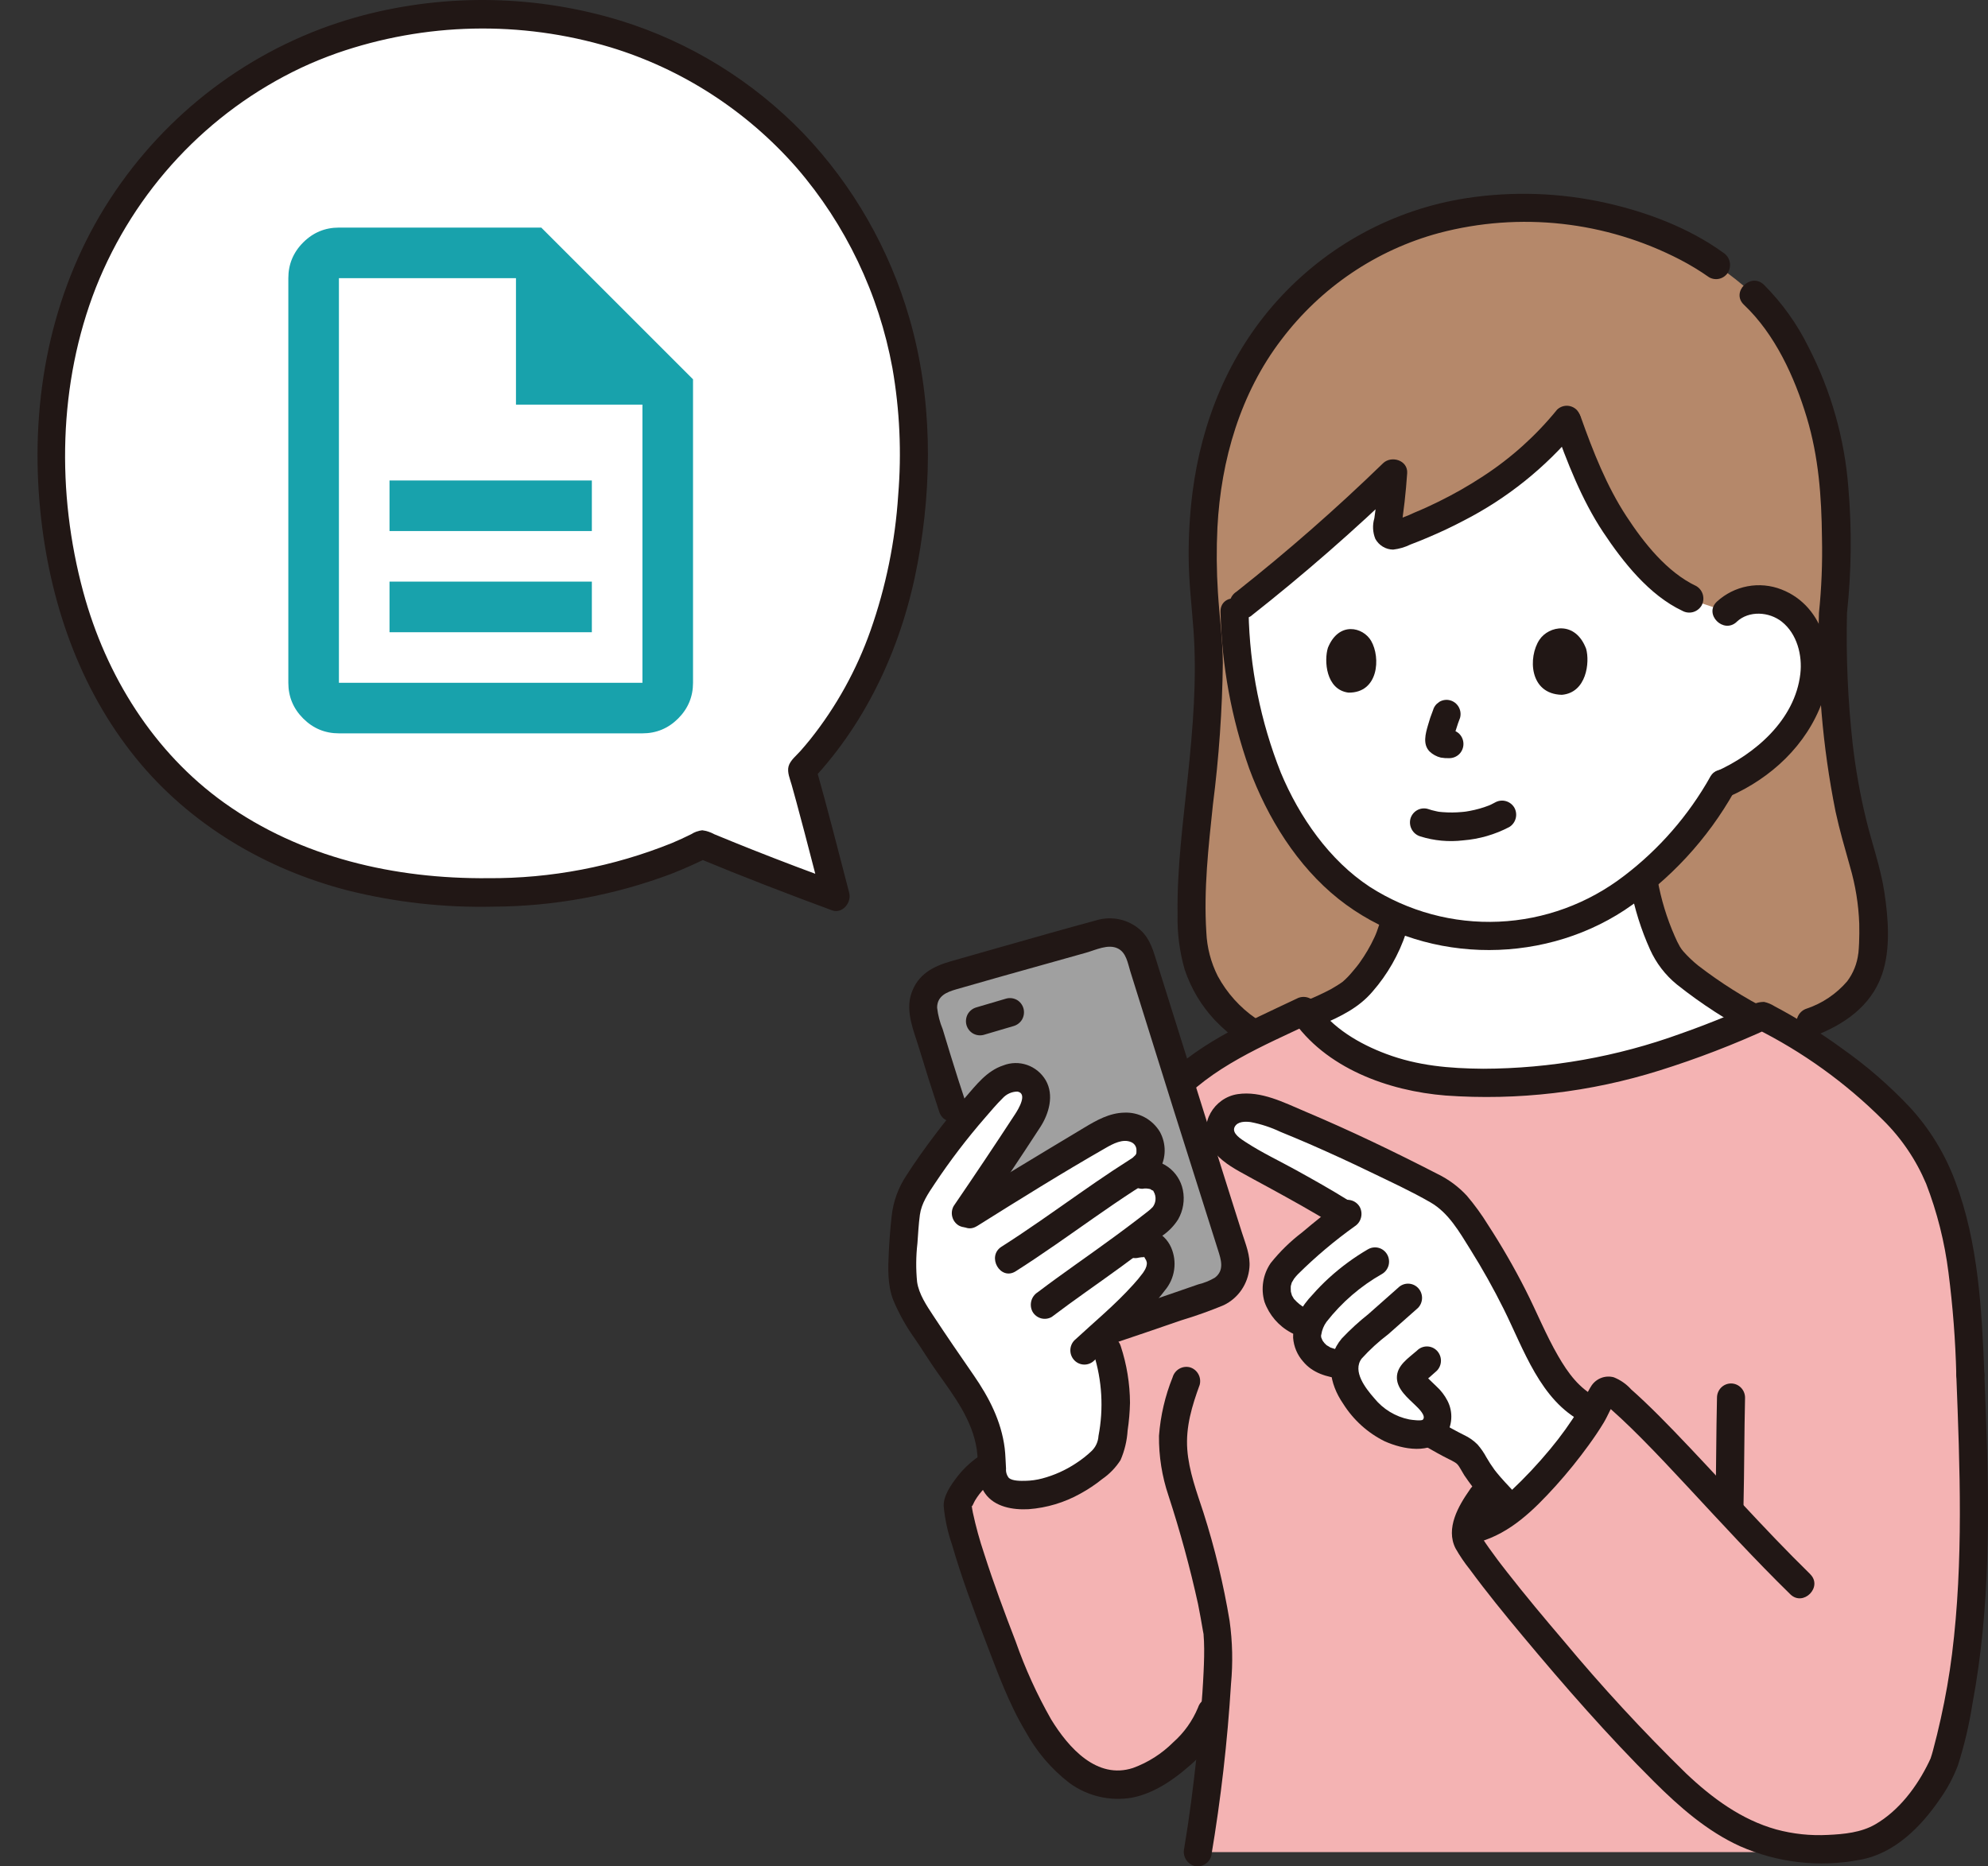 <svg width="131" height="123" viewBox="0 0 131 123" fill="none" xmlns="http://www.w3.org/2000/svg">
<rect x="0" y="0" width="131" height="123" fill="#333333" stroke="none"/>
<g clip-path="url(#clip0_4409_14101)">
<path d="M115.579 19.427C114.791 18.719 113.959 18.061 113.089 17.459C113.03 17.416 112.973 17.375 112.909 17.333C111.703 16.514 110.403 15.847 109.038 15.346C106.238 14.234 103.254 13.68 100.248 13.713C95.274 13.649 90.443 15.409 86.642 18.668C81.618 23.168 78.603 29.43 79.378 39.657C80.461 47.336 78.046 55.616 78.61 61.945C78.775 63.845 79.707 66.131 82.297 67.936C82.297 67.936 90.685 70.937 100.161 70.937C109.638 70.937 119.307 67.381 119.307 67.381C123.346 65.86 123.412 63.28 123.444 61.779C123.494 59.932 123.225 58.091 122.649 56.338C121.934 53.932 120.623 49.046 120.79 40.408C121.094 37.915 120.981 34.293 120.925 32.9C120.733 28.074 118.723 22.62 115.674 19.519C115.646 19.49 115.612 19.459 115.578 19.428" fill="#B5886A"/>
<path d="M88.556 34.217C89.659 33.21 90.75 32.19 91.803 31.192C91.721 32.409 91.593 33.58 91.398 34.802C91.386 34.873 91.392 34.946 91.416 35.013C91.44 35.08 91.481 35.14 91.534 35.187C91.588 35.234 91.652 35.266 91.721 35.28C91.79 35.294 91.862 35.29 91.929 35.268C96.426 33.715 100.565 31.049 103.253 27.68C103.911 29.521 104.673 31.323 105.536 33.075C106.615 35.234 109.332 38.969 111.718 39.61C112.343 39.849 113.157 40.085 113.782 40.325C114.833 39.282 116.64 39.28 117.839 40.142C118.421 40.601 118.884 41.197 119.187 41.879C119.491 42.56 119.625 43.307 119.58 44.053C119.471 45.551 118.926 46.983 118.015 48.166C116.845 49.73 115.282 50.945 113.49 51.684C112.392 53.657 110.99 55.438 109.337 56.962C107.489 58.789 105.252 60.164 102.8 60.979C99.98 61.87 96.969 61.931 94.117 61.155C92.58 60.748 91.115 60.103 89.773 59.242C88.228 58.193 86.889 56.861 85.827 55.312C84.494 53.472 83.474 51.419 82.808 49.237C82.174 47.261 81.756 45.22 81.561 43.151C81.427 41.975 81.373 40.983 81.352 40.266C81.771 39.953 82.304 39.523 82.784 39.179C84.666 37.688 86.631 35.973 88.556 34.217Z" fill="white"/>
<path d="M89.429 65.091C89.603 64.912 89.76 64.722 89.932 64.519C90.802 63.487 91.45 62.282 91.832 60.981C92.304 61.167 92.789 61.317 93.283 61.428C94.43 61.68 95.595 61.837 96.767 61.898C98.041 61.916 99.313 61.806 100.565 61.569C101.281 61.419 101.974 61.249 102.645 61.038C104.781 60.405 106.707 59.196 108.219 57.539C108.463 59.324 108.992 61.057 109.785 62.67C110.545 64.237 113.846 66.151 115.67 67.166C109.181 70.047 102.363 71.996 94.534 71.203C91.817 70.929 87.996 69.462 86.129 66.951C86.994 66.528 87.817 66.296 88.865 65.57C89.068 65.43 89.257 65.269 89.429 65.091Z" fill="white"/>
<path d="M107.444 58.491C107.711 59.902 108.142 61.276 108.731 62.582C109.135 63.48 109.741 64.269 110.5 64.886C112.114 66.17 113.847 67.29 115.676 68.231C116.722 68.809 117.656 67.189 116.61 66.61C114.951 65.767 113.373 64.77 111.896 63.633C111.55 63.354 111.228 63.047 110.932 62.714C110.932 62.714 110.748 62.481 110.846 62.614C110.795 62.545 110.747 62.474 110.702 62.401C110.574 62.176 110.459 61.943 110.359 61.704C109.836 60.518 109.456 59.272 109.228 57.992C109.16 57.753 109.003 57.551 108.79 57.428C108.577 57.305 108.326 57.273 108.089 57.337C107.855 57.407 107.658 57.567 107.537 57.782C107.417 57.998 107.383 58.252 107.443 58.492L107.444 58.491Z" fill="#211715"/>
<path d="M87.087 67.536C88.344 66.989 89.534 66.423 90.445 65.35C91.429 64.223 92.18 62.907 92.654 61.481C92.718 61.241 92.685 60.985 92.564 60.769C92.444 60.553 92.244 60.394 92.008 60.326C91.772 60.266 91.522 60.3 91.31 60.422C91.098 60.544 90.941 60.745 90.871 60.982C90.823 61.131 90.773 61.279 90.717 61.425C90.717 61.425 90.608 61.699 90.669 61.551C90.638 61.624 90.606 61.696 90.573 61.768C90.434 62.071 90.28 62.366 90.111 62.653C89.951 62.926 89.778 63.191 89.594 63.449C89.582 63.465 89.447 63.649 89.498 63.581C89.549 63.513 89.41 63.692 89.398 63.708C89.294 63.837 89.187 63.963 89.08 64.089C88.896 64.311 88.694 64.517 88.476 64.705L88.48 64.702L88.401 64.758C88.314 64.815 88.23 64.876 88.142 64.931C88.006 65.017 87.869 65.1 87.728 65.179C87.216 65.451 86.69 65.697 86.153 65.915C85.941 66.041 85.788 66.247 85.726 66.488C85.663 66.729 85.698 66.984 85.821 67.2C85.95 67.409 86.153 67.56 86.388 67.623C86.623 67.685 86.873 67.654 87.086 67.536H87.087Z" fill="#211715"/>
<path d="M114.439 40.983C115.243 40.225 116.577 40.312 117.413 40.975C118.415 41.77 118.778 43.18 118.633 44.417C118.277 47.457 115.641 49.711 113.046 50.861C112.835 50.987 112.682 51.193 112.62 51.434C112.558 51.674 112.592 51.929 112.714 52.145C112.842 52.355 113.045 52.508 113.28 52.57C113.516 52.633 113.766 52.601 113.979 52.482C116.708 51.273 119.048 49.112 120.086 46.23C121.065 43.51 120.267 39.961 117.383 38.847C116.67 38.57 115.896 38.499 115.145 38.642C114.395 38.784 113.698 39.135 113.132 39.654C112.257 40.478 113.568 41.803 114.442 40.984L114.439 40.983Z" fill="#211715"/>
<path d="M80.427 40.335C80.506 43.855 81.144 47.338 82.317 50.651C83.518 53.902 85.484 57.084 88.204 59.247C93.547 63.497 101.393 63.706 107.054 59.982C110.043 57.987 112.524 55.302 114.295 52.147C114.887 51.096 113.29 50.15 112.698 51.199C111.266 53.741 109.338 55.959 107.031 57.717C104.642 59.557 101.757 60.614 98.761 60.745C95.765 60.877 92.801 60.076 90.265 58.451C87.606 56.706 85.622 53.851 84.4 50.923C83.064 47.555 82.344 43.967 82.276 40.335C82.233 39.131 80.383 39.125 80.427 40.335Z" fill="#211715"/>
<path d="M113.55 16.65C111.296 15.017 108.513 13.974 105.821 13.372C102.803 12.698 99.688 12.592 96.632 13.059C91.835 13.801 87.433 16.188 84.159 19.823C80.977 23.364 79.181 27.756 78.577 32.484C78.401 33.89 78.318 35.307 78.328 36.724C78.335 38.328 78.525 39.892 78.643 41.487C78.882 44.734 78.604 47.993 78.268 51.222C77.957 54.223 77.552 57.239 77.597 60.263C77.568 61.495 77.726 62.724 78.067 63.907C78.482 65.145 79.156 66.277 80.044 67.226C80.585 67.794 81.182 68.305 81.826 68.749C82.038 68.872 82.29 68.906 82.526 68.843C82.763 68.78 82.966 68.625 83.091 68.412C83.21 68.196 83.242 67.941 83.18 67.702C83.118 67.462 82.967 67.257 82.759 67.127C81.715 66.41 80.853 65.452 80.245 64.331C79.792 63.434 79.535 62.449 79.492 61.443C79.311 58.634 79.632 55.811 79.927 53.02C80.323 49.923 80.54 46.805 80.58 43.683C80.566 42.126 80.352 40.602 80.256 39.053C80.164 37.626 80.153 36.193 80.223 34.764C80.454 30.314 81.743 25.908 84.441 22.38C87.044 18.94 90.696 16.471 94.826 15.357C100.159 13.948 105.816 14.575 110.724 17.12C111.379 17.461 112.011 17.845 112.617 18.271C112.829 18.395 113.081 18.429 113.317 18.366C113.554 18.303 113.757 18.148 113.882 17.934C114.001 17.718 114.032 17.464 113.971 17.224C113.909 16.985 113.758 16.779 113.55 16.65H113.55Z" fill="#211715"/>
<path d="M119.546 68.284C121.505 67.53 123.278 66.328 124.008 64.249C124.598 62.573 124.429 60.494 124.169 58.789C123.917 57.137 123.343 55.561 122.953 53.939C122.566 52.328 122.276 50.696 122.085 49.05C121.765 46.18 121.639 43.291 121.708 40.403L121.029 41.308C121.221 41.246 121.388 41.126 121.51 40.965C121.631 40.803 121.701 40.607 121.708 40.403C122.003 37.66 122.033 34.894 121.799 32.145C121.551 28.918 120.662 25.775 119.187 22.905C118.433 21.365 117.432 19.964 116.225 18.759C115.354 17.937 114.043 19.261 114.917 20.086C116.962 22.018 118.253 24.843 119.057 27.513C119.84 30.115 120.032 32.733 120.059 35.435C120.098 37.094 120.031 38.753 119.86 40.403L120.539 39.501C120.347 39.56 120.178 39.679 120.056 39.842C119.934 40.004 119.866 40.202 119.861 40.406C119.724 44.796 120.091 49.187 120.955 53.491C121.219 54.717 121.571 55.913 121.908 57.119C122.265 58.342 122.47 59.605 122.516 60.88C122.527 61.305 122.521 61.732 122.505 62.157C122.5 62.272 122.494 62.386 122.486 62.501C122.481 62.573 122.474 62.645 122.468 62.717C122.445 62.987 122.481 62.678 122.453 62.842C122.374 63.51 122.12 64.145 121.716 64.68C121.003 65.507 120.085 66.127 119.057 66.473C118.824 66.545 118.627 66.705 118.507 66.92C118.387 67.135 118.353 67.388 118.411 67.628C118.478 67.867 118.635 68.07 118.848 68.192C119.06 68.315 119.312 68.348 119.549 68.284H119.546Z" fill="#211715"/>
<path d="M102.403 28.035C103.257 30.437 104.226 32.941 105.639 35.07C106.955 37.05 108.673 39.224 110.855 40.255C111.069 40.374 111.319 40.405 111.554 40.343C111.789 40.28 111.992 40.128 112.121 39.919C112.243 39.703 112.276 39.448 112.214 39.208C112.152 38.967 111.999 38.761 111.789 38.634C109.846 37.716 108.324 35.786 107.165 34.013C105.875 32.041 104.973 29.752 104.186 27.536C104.116 27.299 103.958 27.099 103.746 26.977C103.535 26.855 103.285 26.82 103.048 26.88C102.813 26.948 102.614 27.107 102.493 27.323C102.372 27.54 102.34 27.795 102.403 28.035Z" fill="#211715"/>
<path d="M102.591 27.017C101.203 28.721 99.563 30.195 97.73 31.387C96.783 32.01 95.798 32.571 94.782 33.069C94.267 33.323 93.745 33.563 93.214 33.78C92.683 34.037 92.128 34.238 91.557 34.381H92.049C92.217 34.906 92.312 35.032 92.333 34.76C92.343 34.696 92.352 34.632 92.362 34.568C92.385 34.41 92.407 34.251 92.428 34.092C92.474 33.758 92.517 33.422 92.555 33.086C92.627 32.455 92.682 31.822 92.726 31.189C92.785 30.336 91.696 30.005 91.146 30.523C88.065 33.514 84.836 36.344 81.471 39.002C81.265 39.133 81.116 39.339 81.055 39.578C80.993 39.816 81.023 40.07 81.139 40.286C81.264 40.5 81.467 40.656 81.704 40.718C81.941 40.782 82.193 40.747 82.405 40.623C85.899 37.874 89.253 34.946 92.454 31.851L90.874 31.186C90.805 32.182 90.709 33.175 90.562 34.163C90.43 34.608 90.454 35.086 90.628 35.515C90.745 35.728 90.915 35.905 91.121 36.029C91.327 36.154 91.561 36.22 91.801 36.223C92.197 36.178 92.583 36.065 92.942 35.888C93.351 35.734 93.756 35.57 94.158 35.398C94.932 35.068 95.695 34.712 96.44 34.318C99.297 32.857 101.834 30.824 103.898 28.342C104.065 28.162 104.158 27.925 104.158 27.678C104.158 27.431 104.065 27.194 103.898 27.014C103.723 26.84 103.488 26.742 103.244 26.742C102.999 26.742 102.764 26.84 102.59 27.014L102.591 27.017Z" fill="#211715"/>
<path d="M65.185 96.657C64.241 97.234 63.51 98.109 63.102 99.148C63.243 101.43 66.179 108.851 67.105 111.133C67.767 112.726 68.645 114.217 69.712 115.565C70.701 116.753 72.169 117.667 73.748 117.642C76.036 117.606 79.17 114.904 79.836 112.792L80.139 111.834C79.9 115.125 79.385 119.359 78.928 122.066H120.109L122.494 121.636C125.565 121.082 127.897 116.979 128.193 115.902C130.048 109.159 130.13 103.215 130.033 95.856C129.975 94.099 129.907 92.344 129.84 90.591C129.659 85.949 129.301 80.345 127.121 76.261C125.092 72.459 119.419 68.618 116.135 66.958C109.507 69.953 102.554 72.014 94.54 71.202C91.71 70.915 87.681 69.337 85.913 66.633C83.325 67.863 79.133 69.652 76.8 72.347L65.185 96.657Z" fill="#F4B3B3"/>
<path d="M64.718 95.843C64.096 96.232 63.546 96.728 63.093 97.309C62.688 97.834 62.16 98.569 62.184 99.261C62.264 100.121 62.446 100.967 62.727 101.782C63.358 103.959 64.152 106.09 64.961 108.205C65.732 110.218 66.47 112.268 67.579 114.119C68.298 115.439 69.279 116.592 70.461 117.504C71.051 117.937 71.72 118.246 72.429 118.413C73.138 118.581 73.872 118.603 74.59 118.48C75.981 118.211 77.261 117.36 78.316 116.434C79.4 115.538 80.233 114.367 80.728 113.039C81.109 111.892 79.323 111.399 78.944 112.54C78.58 113.42 78.021 114.203 77.311 114.83C76.559 115.582 75.655 116.159 74.662 116.521C72.296 117.296 70.428 115.223 69.261 113.314C68.332 111.68 67.551 109.964 66.929 108.187C66.191 106.276 65.476 104.353 64.852 102.401C64.554 101.516 64.306 100.615 64.109 99.702C64.089 99.603 64.07 99.504 64.054 99.405C64.047 99.37 64.043 99.335 64.037 99.301C64.015 99.171 64.084 99.469 64.044 99.354C63.986 99.186 64.102 99.216 64.014 99.346C64.109 99.206 64.168 99.03 64.256 98.883C64.604 98.305 65.082 97.82 65.651 97.465C66.656 96.824 65.728 95.199 64.718 95.844V95.843Z" fill="#211715"/>
<path d="M113.142 92.118C113.086 94.477 113.095 96.838 113.039 99.198C113.039 99.447 113.136 99.686 113.31 99.862C113.483 100.038 113.719 100.137 113.964 100.137C114.209 100.137 114.444 100.038 114.618 99.862C114.791 99.686 114.889 99.447 114.889 99.198C114.944 96.839 114.936 94.479 114.991 92.118C114.991 91.87 114.894 91.631 114.72 91.455C114.547 91.279 114.312 91.18 114.066 91.18C113.821 91.18 113.586 91.279 113.412 91.455C113.239 91.631 113.142 91.87 113.142 92.118Z" fill="#211715"/>
<path d="M77.271 90.771C76.774 92.003 76.471 93.305 76.372 94.632C76.358 95.973 76.57 97.306 76.998 98.575C77.764 100.92 78.414 103.303 78.945 105.714C79.063 106.311 79.172 106.909 79.273 107.51C79.358 108.013 79.287 107.392 79.312 107.772C79.321 107.906 79.331 108.04 79.337 108.173C79.365 108.845 79.342 109.52 79.311 110.191C79.227 112.041 79.052 113.887 78.852 115.727C78.631 117.763 78.373 119.795 78.034 121.817C77.976 122.057 78.011 122.31 78.131 122.525C78.251 122.739 78.447 122.899 78.68 122.972C78.916 123.036 79.168 123.003 79.381 122.88C79.594 122.758 79.751 122.555 79.818 122.316C80.45 118.563 80.885 114.779 81.118 110.979C81.248 109.595 81.217 108.201 81.025 106.825C80.623 104.409 80.048 102.026 79.304 99.696C78.862 98.343 78.34 96.958 78.236 95.525C78.127 94.038 78.549 92.649 79.054 91.27C79.117 91.03 79.084 90.775 78.963 90.559C78.843 90.343 78.643 90.183 78.408 90.115C78.171 90.055 77.921 90.089 77.709 90.211C77.497 90.333 77.34 90.534 77.271 90.771Z" fill="#211715"/>
<path d="M128.91 90.591C129.149 96.716 129.392 102.905 128.631 109.004C128.453 110.433 128.201 111.855 127.89 113.26C127.732 113.976 127.558 114.687 127.368 115.394C127.323 115.562 127.273 115.725 127.218 115.889C127.166 116.045 127.293 115.732 127.215 115.898C127.179 115.976 127.145 116.054 127.107 116.13C126.328 117.746 125.126 119.345 123.562 120.244C122.632 120.778 121.513 120.886 120.451 120.934C119.304 120.996 118.153 120.874 117.043 120.573C114.752 119.934 112.81 118.5 111.097 116.873C108.255 114.094 105.555 111.168 103.009 108.107C101.751 106.635 100.509 105.146 99.314 103.619C99.19 103.46 99.066 103.301 98.943 103.141C98.916 103.106 98.784 102.933 98.874 103.051C98.814 102.972 98.755 102.894 98.695 102.816C98.499 102.553 98.304 102.289 98.114 102.02C97.963 101.806 97.814 101.59 97.674 101.369C97.638 101.313 97.541 101.145 97.547 101.164C97.532 100.96 97.556 100.754 97.619 100.558C97.825 100.039 98.107 99.555 98.455 99.122C98.577 98.906 98.61 98.651 98.548 98.411C98.486 98.17 98.334 97.965 98.123 97.838C97.91 97.717 97.66 97.685 97.424 97.748C97.188 97.811 96.986 97.963 96.858 98.174C96.108 99.239 95.24 100.727 95.915 102.052C96.193 102.54 96.508 103.005 96.859 103.442C97.961 104.94 99.137 106.383 100.327 107.809C103.092 111.123 105.945 114.392 109.002 117.433C110.68 119.103 112.495 120.694 114.657 121.678C117.129 122.769 119.865 123.084 122.514 122.582C124.819 122.196 126.593 120.399 127.867 118.519C128.342 117.845 128.73 117.111 129.022 116.337C129.447 115.001 129.768 113.634 129.983 112.248C131.154 105.99 131.099 99.549 130.861 93.21C130.829 92.337 130.795 91.465 130.76 90.593C130.713 89.389 128.863 89.383 128.911 90.593L128.91 90.591Z" fill="#211715"/>
<path d="M77.451 73.009C79.801 70.334 83.246 68.926 86.376 67.441L85.11 67.105C87.317 70.404 91.493 71.901 95.257 72.203C100.016 72.544 104.796 71.984 109.354 70.553C111.824 69.779 114.244 68.848 116.598 67.766H115.665C118.771 69.312 121.612 71.355 124.079 73.816C125.292 75.012 126.259 76.44 126.924 78.017C127.65 79.898 128.144 81.863 128.395 83.867C128.682 86.097 128.855 88.341 128.912 90.589C128.959 91.793 130.809 91.799 130.762 90.589C130.594 86.334 130.363 81.894 128.848 77.877C128.18 76.072 127.17 74.417 125.877 73.005C124.513 71.553 123.007 70.246 121.383 69.103C119.965 68.067 118.476 67.136 116.928 66.316C116.721 66.184 116.493 66.089 116.254 66.035C115.941 66.029 115.632 66.114 115.365 66.281C114.84 66.516 114.312 66.743 113.781 66.964C112.774 67.381 111.756 67.773 110.727 68.133C106.557 69.647 102.163 70.427 97.734 70.438C95.515 70.418 93.432 70.245 91.34 69.46C89.591 68.805 87.776 67.755 86.708 66.157C86.578 65.948 86.376 65.797 86.141 65.735C85.906 65.672 85.656 65.703 85.442 65.821C82.167 67.375 78.603 68.88 76.143 71.682C75.354 72.582 76.657 73.914 77.451 73.01L77.451 73.009Z" fill="#211715"/>
<path d="M98.272 82.84C97.855 82.136 97.419 81.443 96.964 80.761C96.544 80.072 96.028 79.448 95.43 78.91C94.832 78.478 94.191 78.11 93.519 77.811C90.676 76.34 87.518 74.874 84.876 73.796C83.583 73.269 82.549 72.831 81.52 73.064C81.233 73.137 80.973 73.293 80.772 73.513C80.571 73.733 80.438 74.007 80.388 74.303C80.377 74.565 80.431 74.825 80.545 75.06C80.659 75.294 80.829 75.496 81.04 75.647C81.455 75.996 81.909 76.295 82.393 76.537C84.201 77.529 86.907 78.974 88.677 80.112C87.505 80.994 86.375 81.93 85.286 82.92C84.735 83.422 84.207 83.955 84.139 84.704C84.051 85.671 84.468 86.38 85.526 87.016L86.232 87.44C86.146 87.664 86.112 87.905 86.133 88.144C86.153 88.384 86.228 88.615 86.351 88.82C86.732 89.46 87.365 89.863 88.592 89.952C88.56 90.579 88.732 91.2 89.081 91.718C90.169 93.435 91.502 94.534 93.499 94.547C93.733 94.558 93.966 94.505 94.173 94.393C94.306 94.467 94.38 94.51 94.38 94.51C94.937 94.825 95.513 95.154 95.855 95.32C96.14 95.439 96.406 95.602 96.641 95.804C96.849 96.031 97.025 96.286 97.164 96.562C97.849 97.73 98.526 98.347 99.438 99.337L99.633 99.505C99.864 99.309 100.034 99.132 100.172 99.005C101.335 97.923 102.404 96.741 103.366 95.473C103.971 94.698 104.52 93.88 105.009 93.024L104.777 92.925C103.665 92.373 103.151 91.768 102.436 90.735C101.534 89.431 100.917 87.948 100.23 86.51C99.631 85.257 98.978 84.034 98.272 82.84Z" fill="white"/>
<path d="M93.919 95.32C94.431 95.61 94.941 95.906 95.47 96.166C95.61 96.232 95.746 96.305 95.879 96.385C95.935 96.42 96.029 96.496 95.93 96.41C95.993 96.466 96.052 96.526 96.107 96.589C96.02 96.491 96.097 96.579 96.135 96.637C96.173 96.695 96.21 96.754 96.246 96.817C96.326 96.954 96.404 97.093 96.488 97.229C97.165 98.226 97.936 99.154 98.789 100C98.964 100.174 99.199 100.272 99.443 100.272C99.688 100.272 99.923 100.174 100.097 100C100.266 99.821 100.36 99.584 100.36 99.336C100.36 99.089 100.266 98.851 100.097 98.672C99.691 98.232 99.269 97.804 98.875 97.352C98.791 97.255 98.709 97.156 98.628 97.058C98.579 96.997 98.531 96.936 98.483 96.875C98.564 96.98 98.507 96.906 98.461 96.842C98.276 96.587 98.105 96.324 97.948 96.051C97.784 95.745 97.587 95.459 97.359 95.199C97.104 94.942 96.806 94.734 96.479 94.582C95.926 94.308 95.39 94.003 94.853 93.699C94.748 93.636 94.632 93.596 94.511 93.579C94.391 93.562 94.269 93.57 94.151 93.601C94.034 93.632 93.924 93.687 93.827 93.761C93.73 93.836 93.649 93.929 93.587 94.035C93.526 94.142 93.486 94.259 93.469 94.382C93.453 94.504 93.46 94.628 93.491 94.747C93.522 94.866 93.576 94.978 93.649 95.076C93.722 95.175 93.814 95.257 93.919 95.32Z" fill="#211715"/>
<path d="M88.837 79.105C87.714 78.405 86.561 77.757 85.404 77.118C84.305 76.51 83.144 75.965 82.09 75.276C81.799 75.085 81.145 74.697 81.358 74.274C81.549 73.899 82.058 73.908 82.413 73.953C83.09 74.083 83.749 74.299 84.372 74.595C85.013 74.856 85.65 75.123 86.284 75.397C87.624 75.982 88.954 76.593 90.272 77.231C91.607 77.876 92.977 78.505 94.263 79.246C95.465 79.939 96.175 81.209 96.896 82.362C97.686 83.624 98.413 84.922 99.079 86.258C100.412 88.93 101.495 92.299 104.311 93.734C105.372 94.275 106.309 92.656 105.244 92.113C104.061 91.51 103.332 90.506 102.672 89.365C101.858 87.959 101.251 86.439 100.514 84.991C99.771 83.529 98.952 82.109 98.059 80.736C97.641 80.057 97.173 79.411 96.658 78.805C96.112 78.216 95.464 77.734 94.747 77.383C91.879 75.907 88.975 74.51 86.005 73.257C84.616 72.671 83.104 71.88 81.556 72.112C80.009 72.343 78.953 74.049 79.74 75.514C80.145 76.268 80.924 76.785 81.642 77.192C82.302 77.565 82.972 77.919 83.636 78.282C85.073 79.069 86.51 79.86 87.902 80.727C88.919 81.361 89.849 79.738 88.835 79.106L88.837 79.105Z" fill="#211715"/>
<path d="M88.335 79.202C87.475 79.85 86.632 80.522 85.809 81.219C85.039 81.804 84.343 82.483 83.736 83.242C83.481 83.611 83.312 84.033 83.241 84.478C83.17 84.923 83.199 85.379 83.327 85.811C83.641 86.676 84.258 87.392 85.061 87.823C86.082 88.448 87.012 86.828 85.994 86.201C85.731 86.053 85.494 85.861 85.291 85.635C85.182 85.518 85.294 85.655 85.248 85.579C85.212 85.518 85.177 85.456 85.141 85.395C85.098 85.324 85.105 85.302 85.135 85.391C85.108 85.31 85.09 85.231 85.067 85.15C85.044 85.07 85.055 85.055 85.062 85.15C85.057 85.077 85.053 85.004 85.054 84.931C85.052 84.854 85.055 84.778 85.065 84.702C85.046 84.816 85.094 84.628 85.104 84.594C85.126 84.518 85.081 84.609 85.145 84.492C85.183 84.418 85.227 84.345 85.274 84.275C85.351 84.174 85.433 84.077 85.521 83.986C86.685 82.832 87.937 81.775 89.267 80.825C89.474 80.694 89.623 80.489 89.684 80.25C89.746 80.011 89.716 79.757 89.599 79.541C89.474 79.327 89.271 79.172 89.034 79.109C88.798 79.046 88.546 79.08 88.334 79.204L88.335 79.202Z" fill="#211715"/>
<path d="M90.142 82.337C89.225 82.872 88.365 83.504 87.578 84.221C87.2 84.566 86.84 84.931 86.502 85.316C86.129 85.701 85.81 86.135 85.553 86.607C85.32 87.094 85.203 87.63 85.211 88.172C85.254 88.75 85.484 89.298 85.866 89.729C86.496 90.499 87.444 90.76 88.383 90.872C88.628 90.871 88.862 90.772 89.035 90.596C89.208 90.42 89.306 90.182 89.308 89.934C89.302 89.686 89.203 89.451 89.031 89.276C88.859 89.101 88.626 89.001 88.383 88.995C88.326 88.988 88.07 88.936 87.948 88.902C87.859 88.877 87.771 88.848 87.684 88.815C87.586 88.778 87.771 88.874 87.631 88.787C87.563 88.745 87.493 88.704 87.425 88.663C87.279 88.575 87.473 88.716 87.402 88.645C87.359 88.601 87.312 88.56 87.27 88.514C87.237 88.477 87.123 88.298 87.232 88.472C87.157 88.374 87.1 88.263 87.062 88.144C87.032 88.04 87.062 88.258 87.058 88.083C87.05 87.841 87.016 88.214 87.068 87.955C87.114 87.652 87.232 87.365 87.411 87.119C88.416 85.832 89.661 84.759 91.075 83.96C91.18 83.898 91.271 83.815 91.345 83.717C91.418 83.619 91.472 83.507 91.503 83.388C91.533 83.269 91.541 83.144 91.524 83.022C91.508 82.9 91.468 82.782 91.406 82.676C91.345 82.57 91.264 82.476 91.167 82.402C91.07 82.327 90.96 82.273 90.843 82.242C90.725 82.21 90.603 82.203 90.482 82.22C90.362 82.236 90.246 82.277 90.141 82.339L90.142 82.337Z" fill="#211715"/>
<path d="M92.123 84.88L90.173 86.606C89.553 87.098 88.968 87.634 88.422 88.21C87.304 89.529 87.589 91.18 88.511 92.52C89.182 93.584 90.128 94.44 91.247 94.993C92.45 95.528 94.291 95.887 95.219 94.68C95.46 94.34 95.602 93.938 95.63 93.52C95.659 93.102 95.572 92.685 95.379 92.314C95.197 91.963 94.956 91.648 94.666 91.382C94.516 91.233 94.358 91.091 94.207 90.94C94.156 90.89 94.105 90.839 94.056 90.787C94.008 90.734 93.955 90.675 93.907 90.617C93.838 90.522 93.838 90.541 93.907 90.672L93.781 91.146C93.899 91.009 94.034 90.888 94.182 90.786L94.681 90.342C94.767 90.255 94.835 90.151 94.881 90.038C94.928 89.924 94.952 89.802 94.952 89.678C94.952 89.555 94.928 89.433 94.881 89.319C94.835 89.205 94.766 89.102 94.681 89.014C94.595 88.927 94.493 88.858 94.381 88.811C94.268 88.764 94.148 88.74 94.027 88.74C93.905 88.74 93.785 88.764 93.673 88.811C93.561 88.858 93.459 88.927 93.373 89.015C92.823 89.504 92.03 89.987 92.049 90.819C92.066 91.562 92.769 92.138 93.256 92.609C93.469 92.815 93.997 93.31 93.762 93.564C93.673 93.661 93.079 93.589 92.867 93.552C91.957 93.371 91.137 92.873 90.549 92.143C90.001 91.516 89.093 90.374 89.729 89.539C90.263 88.95 90.849 88.413 91.481 87.935L93.43 86.21C93.517 86.123 93.587 86.019 93.634 85.905C93.681 85.791 93.706 85.668 93.707 85.544C93.707 85.42 93.683 85.297 93.637 85.183C93.591 85.068 93.522 84.964 93.436 84.876C93.35 84.789 93.247 84.719 93.134 84.672C93.021 84.625 92.9 84.601 92.778 84.602C92.656 84.602 92.535 84.627 92.423 84.675C92.31 84.723 92.208 84.794 92.123 84.882V84.88Z" fill="#211715"/>
<path d="M119.28 103.742C116.171 100.703 113.308 97.424 110.287 94.295C109.662 93.648 109.029 93.008 108.377 92.389C108.085 92.112 107.789 91.84 107.488 91.574C107.171 91.22 106.777 90.946 106.337 90.772C106.07 90.701 105.788 90.713 105.528 90.809C105.268 90.905 105.043 91.079 104.883 91.308C104.575 91.778 104.37 92.33 104.079 92.815C103.5 93.761 102.854 94.663 102.145 95.514C101.344 96.481 100.484 97.397 99.57 98.256C98.84 98.986 97.944 99.524 96.961 99.82C95.817 100.145 96.303 101.957 97.453 101.631C99.541 101.038 101.083 99.506 102.515 97.929C103.286 97.074 104.012 96.177 104.688 95.242C105.036 94.763 105.37 94.273 105.676 93.765C105.967 93.281 106.172 92.726 106.48 92.258L106.149 92.595C105.971 92.733 105.532 92.347 105.91 92.669C106.001 92.747 106.091 92.826 106.18 92.904C106.399 93.097 106.616 93.294 106.83 93.494C107.297 93.93 107.754 94.379 108.204 94.833C109.228 95.866 110.222 96.928 111.213 97.994C113.435 100.384 115.639 102.792 117.972 105.074C118.829 105.912 120.139 104.586 119.279 103.746L119.28 103.742Z" fill="#211715"/>
<path d="M72.99 87.685C74.007 87.344 77.723 86.086 80.047 85.26C80.551 85.082 80.966 84.711 81.203 84.226C81.441 83.742 81.481 83.182 81.317 82.667C79.823 77.98 76.535 67.53 75.097 62.901C74.939 62.39 74.592 61.962 74.129 61.705C73.666 61.449 73.123 61.385 72.614 61.527C69.705 62.334 65.328 63.558 62.305 64.433C62.046 64.508 61.803 64.634 61.592 64.805C61.381 64.976 61.206 65.187 61.076 65.427C60.946 65.668 60.864 65.931 60.836 66.204C60.807 66.476 60.832 66.752 60.909 67.014C61.458 68.884 62.11 71.019 62.781 73.029L67.961 89.105L72.99 87.685Z" fill="#A0A0A0"/>
<path d="M63.675 72.779C63.308 71.676 62.954 70.569 62.613 69.457C62.446 68.916 62.281 68.374 62.119 67.831C61.932 67.379 61.808 66.903 61.752 66.416C61.752 65.64 62.38 65.386 63.011 65.204C63.947 64.934 64.885 64.666 65.823 64.401C67.733 63.861 69.644 63.325 71.556 62.793C72.194 62.616 73.025 62.19 73.667 62.514C74.222 62.793 74.314 63.483 74.484 64.028C76.392 70.156 78.319 76.278 80.263 82.394C80.466 83.03 80.69 83.72 80.062 84.203C79.718 84.408 79.345 84.559 78.956 84.651C78.468 84.822 77.979 84.992 77.489 85.159C75.911 85.705 74.33 86.243 72.747 86.775C71.622 87.152 72.104 88.965 73.239 88.585C74.776 88.07 76.311 87.547 77.844 87.017C78.792 86.732 79.726 86.399 80.641 86.018C81.109 85.793 81.51 85.448 81.806 85.018C82.102 84.587 82.282 84.086 82.329 83.563C82.409 82.758 82.076 81.987 81.837 81.235C81.606 80.503 81.374 79.77 81.141 79.038C80.587 77.286 80.034 75.534 79.482 73.782C78.406 70.366 77.334 66.948 76.266 63.528C76.013 62.715 75.804 61.889 75.151 61.299C74.761 60.95 74.29 60.708 73.782 60.595C73.274 60.483 72.746 60.503 72.248 60.654C70.193 61.206 68.146 61.796 66.098 62.375C64.949 62.699 63.801 63.026 62.653 63.356C61.477 63.694 60.48 64.218 60.057 65.468C59.646 66.68 60.216 67.936 60.566 69.093C60.99 70.493 61.432 71.888 61.892 73.278C62.271 74.417 64.058 73.928 63.676 72.779H63.675Z" fill="#211715"/>
<path d="M64.821 68.205C65.48 68.008 66.139 67.814 66.798 67.622C67.029 67.554 67.227 67.4 67.351 67.192C67.475 66.972 67.508 66.712 67.444 66.468C67.379 66.233 67.228 66.032 67.02 65.907C66.804 65.783 66.548 65.749 66.308 65.813C65.648 66.006 64.989 66.2 64.33 66.396C64.099 66.464 63.902 66.617 63.777 66.826C63.654 67.045 63.62 67.305 63.684 67.549C63.749 67.785 63.901 67.986 64.108 68.11C64.324 68.235 64.58 68.269 64.821 68.205Z" fill="#211715"/>
<path d="M69.279 98.242C68.492 98.507 67.656 98.589 66.834 98.481C66.451 98.448 66.087 98.295 65.794 98.043C65.346 97.593 65.373 96.869 65.349 96.23C65.23 92.993 63.257 91.17 61.523 88.447C61.176 87.756 59.83 86.243 59.516 84.63C59.442 83.434 59.472 82.234 59.604 81.043C59.621 80.394 59.718 79.75 59.895 79.126C60.072 78.723 60.279 78.334 60.514 77.962C61.957 75.734 63.597 73.644 65.413 71.719C65.846 71.273 66.431 71.015 67.047 71C67.376 71.02 67.685 71.165 67.913 71.406C68.141 71.646 68.272 71.965 68.28 72.299C68.245 72.814 68.078 73.311 67.797 73.742C66.302 75.986 64.753 78.361 63.365 80.354C65.914 78.734 69.253 76.739 71.972 75.104C72.841 74.581 73.567 74.144 74.564 74.311C74.83 74.359 75.078 74.479 75.284 74.656C75.489 74.833 75.645 75.062 75.736 75.32C76.198 76.943 74.653 77.228 74.551 77.544C75.947 77.17 76.726 77.522 77.015 78.529C77.1 78.867 77.088 79.223 76.981 79.555C76.874 79.887 76.677 80.181 76.411 80.403L74.309 82.088L74.794 81.984C75.511 81.831 75.973 81.912 76.321 82.578C76.459 82.871 76.511 83.198 76.471 83.52C76.431 83.843 76.3 84.147 76.095 84.396C75.231 85.586 73.876 86.813 72.608 87.955C73.667 90.805 73.733 92.412 73.243 95.07C73.207 95.388 73.094 95.693 72.916 95.958C71.91 97.015 70.66 97.8 69.279 98.242Z" fill="white"/>
<path d="M64.374 80.813C67.174 79.056 69.993 77.3 72.861 75.658C73.33 75.389 73.986 75.032 74.532 75.272C74.628 75.311 74.711 75.374 74.774 75.457C74.836 75.54 74.875 75.638 74.886 75.742C74.895 75.8 74.881 76.006 74.883 75.996C74.865 76.071 74.803 76.153 74.836 76.114C74.808 76.147 74.57 76.36 74.684 76.27C74.619 76.321 74.548 76.365 74.479 76.409C74.094 76.663 73.701 76.908 73.316 77.163C72.573 77.656 71.839 78.163 71.107 78.675C69.416 79.857 67.738 81.058 65.997 82.165C64.991 82.805 65.92 84.43 66.931 83.786C68.697 82.663 70.399 81.443 72.116 80.243C72.975 79.643 73.839 79.049 74.717 78.477C75.322 78.083 76.009 77.732 76.405 77.096C76.624 76.718 76.741 76.288 76.746 75.85C76.75 75.412 76.642 74.98 76.431 74.597C76.187 74.192 75.841 73.861 75.428 73.638C75.015 73.415 74.551 73.309 74.084 73.331C73.102 73.353 72.256 73.834 71.434 74.328L69.009 75.786C67.145 76.908 65.284 78.034 63.44 79.189C62.429 79.823 63.357 81.448 64.374 80.81V80.813Z" fill="#211715"/>
<path d="M75.26 78.351C75.465 78.312 75.676 78.327 75.874 78.394C75.697 78.328 76.089 78.559 75.932 78.431C76.059 78.535 75.923 78.373 76.018 78.53C76.117 78.696 76.16 78.89 76.142 79.084C76.124 79.277 76.045 79.459 75.918 79.604C75.999 79.505 75.837 79.674 75.818 79.691C75.712 79.788 75.594 79.873 75.482 79.962C75.283 80.118 75.083 80.271 74.882 80.425C74.41 80.785 73.935 81.14 73.456 81.491C71.772 82.731 70.04 83.908 68.374 85.173C68.168 85.304 68.019 85.509 67.957 85.748C67.895 85.987 67.926 86.241 68.042 86.457C68.167 86.671 68.37 86.826 68.607 86.889C68.843 86.952 69.095 86.918 69.307 86.794C70.814 85.651 72.376 84.584 73.902 83.469C74.812 82.804 75.715 82.132 76.601 81.435C77.012 81.154 77.363 80.791 77.632 80.368C77.969 79.781 78.081 79.087 77.944 78.421C77.819 77.814 77.473 77.277 76.976 76.916C76.479 76.555 75.867 76.396 75.26 76.472C75.017 76.477 74.785 76.578 74.613 76.753C74.44 76.928 74.341 77.163 74.335 77.41C74.337 77.659 74.435 77.896 74.608 78.072C74.781 78.247 75.015 78.347 75.26 78.349L75.26 78.351Z" fill="#211715"/>
<path d="M75.037 82.888C75.053 82.885 75.346 82.849 75.158 82.863C75.241 82.858 75.32 82.858 75.403 82.858C75.284 82.858 75.307 82.829 75.413 82.867C75.478 82.888 75.46 82.879 75.358 82.84C75.43 82.886 75.44 82.889 75.386 82.847C75.338 82.747 75.438 82.903 75.463 82.933C75.353 82.801 75.512 83.032 75.52 83.05C75.549 83.122 75.57 83.196 75.581 83.273C75.571 83.15 75.561 83.419 75.575 83.312C75.587 83.222 75.546 83.445 75.54 83.468C75.523 83.529 75.434 83.71 75.512 83.562C75.454 83.675 75.39 83.784 75.319 83.888C75.12 84.157 74.907 84.415 74.681 84.66C73.487 85.99 72.104 87.128 70.797 88.339C70.626 88.515 70.53 88.753 70.531 89.001C70.532 89.248 70.63 89.486 70.802 89.661C70.975 89.836 71.208 89.935 71.452 89.936C71.696 89.937 71.931 89.84 72.105 89.666C73.708 88.18 75.443 86.799 76.767 85.038C77.09 84.654 77.299 84.186 77.37 83.687C77.442 83.188 77.374 82.679 77.172 82.218C77.06 81.962 76.9 81.731 76.7 81.538C76.499 81.345 76.264 81.195 76.006 81.094C75.53 80.953 75.025 80.948 74.546 81.079C74.311 81.147 74.112 81.306 73.991 81.522C73.87 81.738 73.838 81.994 73.901 82.234C73.97 82.471 74.127 82.672 74.339 82.794C74.551 82.916 74.802 82.951 75.038 82.889L75.037 82.888Z" fill="#211715"/>
<path d="M64.443 80.426C65.836 78.401 67.204 76.356 68.545 74.292C69.123 73.403 69.475 72.18 68.909 71.198C68.631 70.726 68.197 70.368 67.684 70.189C67.171 70.01 66.612 70.021 66.106 70.221C65.024 70.577 64.334 71.498 63.606 72.333C62.9 73.141 62.223 73.976 61.578 74.836C60.927 75.697 60.296 76.58 59.715 77.491C59.191 78.281 58.862 79.189 58.758 80.136C58.669 80.919 58.609 81.715 58.569 82.503C58.516 83.559 58.474 84.68 58.858 85.677C59.245 86.601 59.737 87.477 60.324 88.286C60.821 89.018 61.281 89.77 61.794 90.492C62.891 92.035 64.077 93.602 64.366 95.536C64.51 96.507 64.313 97.566 64.905 98.418C65.537 99.327 66.76 99.523 67.786 99.466C68.981 99.377 70.144 99.027 71.194 98.44C71.701 98.163 72.183 97.841 72.634 97.478C73.113 97.148 73.522 96.724 73.838 96.231C74.106 95.612 74.264 94.95 74.305 94.276C74.396 93.671 74.448 93.062 74.462 92.451C74.453 91.185 74.248 89.93 73.854 88.729C73.497 87.581 71.71 88.072 72.07 89.228C72.623 90.977 72.731 92.839 72.385 94.641C72.363 95.022 72.198 95.379 71.924 95.639C71.61 95.936 71.271 96.202 70.909 96.436C70.222 96.893 69.466 97.233 68.671 97.443C68.314 97.537 67.947 97.589 67.577 97.597C67.274 97.602 66.733 97.617 66.483 97.411C66.342 97.239 66.273 97.017 66.293 96.794C66.261 96.342 66.261 95.892 66.204 95.44C65.979 93.657 65.172 92.103 64.168 90.647C63.266 89.34 62.367 88.037 61.495 86.709C61.063 86.053 60.548 85.289 60.433 84.489C60.349 83.643 60.356 82.789 60.454 81.944C60.501 81.32 60.531 80.686 60.616 80.066C60.723 79.297 61.155 78.671 61.598 78.009C62.609 76.49 63.716 75.039 64.912 73.664C65.287 73.234 65.657 72.786 66.064 72.387C66.189 72.248 66.34 72.137 66.508 72.061C66.677 71.984 66.86 71.944 67.044 71.943C67.732 72.064 67.115 73.088 66.894 73.426C65.566 75.46 64.215 77.479 62.844 79.484C62.722 79.699 62.688 79.954 62.751 80.195C62.813 80.435 62.965 80.641 63.175 80.768C63.388 80.888 63.639 80.921 63.875 80.858C64.111 80.795 64.313 80.642 64.44 80.431L64.443 80.426Z" fill="#211715"/>
<path d="M21.953 2.602C10.631 6.605 3.387 17.411 3.387 29.619C3.387 47.514 14.378 58.824 31.802 58.824C37.369 58.824 42.226 57.721 46.277 55.665C49.161 56.863 51.338 57.713 55.071 59.093C54.132 55.491 53.678 53.657 52.857 50.76C57.632 45.702 60.217 38.467 60.217 29.619C60.217 14.059 48.539 0.953 31.798 0.953C28.448 0.938 25.12 1.495 21.953 2.602Z" fill="white"/>
<path d="M21.704 1.695C15.38 3.936 10.031 8.358 6.589 14.19C3.141 20.068 1.981 26.911 2.656 33.668C3.246 39.578 5.199 45.324 8.943 49.948C12.5 54.344 17.509 57.292 22.91 58.685C26.05 59.471 29.28 59.831 32.514 59.755C36.509 59.737 40.471 59.007 44.218 57.599C45.075 57.263 45.916 56.888 46.741 56.473L46.028 56.568C48.935 57.775 51.871 58.905 54.822 59.997C55.506 60.25 56.128 59.488 55.959 58.842C55.235 56.06 54.528 53.274 53.746 50.508L53.508 51.422C57.211 47.476 59.494 42.403 60.476 37.075C61.454 31.771 61.434 26.19 59.931 20.989C58.611 16.405 56.211 12.216 52.937 8.786C49.598 5.329 45.458 2.776 40.896 1.363C35.38 -0.325 29.514 -0.447 23.935 1.009C23.182 1.207 22.439 1.439 21.704 1.695C20.586 2.086 21.066 3.901 22.195 3.505C28.017 1.48 34.316 1.343 40.218 3.114C44.959 4.554 49.211 7.306 52.499 11.06C55.732 14.806 57.911 19.366 58.807 24.262C59.289 27.023 59.417 29.837 59.187 32.632C58.989 35.681 58.375 38.686 57.361 41.563C56.445 44.157 55.106 46.577 53.399 48.721C53.187 48.983 52.969 49.242 52.746 49.495C52.484 49.792 52.07 50.113 51.963 50.506C51.857 50.899 52.062 51.353 52.168 51.733C52.27 52.098 52.37 52.462 52.47 52.825C52.835 54.163 53.183 55.507 53.531 56.849C53.746 57.679 53.962 58.509 54.177 59.339L55.315 58.184C53.388 57.471 51.464 56.748 49.554 55.99C48.724 55.66 47.896 55.324 47.071 54.983C46.824 54.846 46.554 54.757 46.275 54.721C46.016 54.751 45.766 54.839 45.546 54.981C45.13 55.186 44.71 55.382 44.283 55.561C40.426 57.117 36.309 57.904 32.158 57.879C26.019 57.932 19.831 56.526 14.773 52.908C10.146 49.598 6.99 44.565 5.487 39.015C3.718 32.476 3.836 25.277 6.319 18.948C8.857 12.549 13.697 7.37 19.858 4.461C20.621 4.102 21.402 3.788 22.195 3.505C22.428 3.434 22.626 3.274 22.746 3.059C22.866 2.844 22.9 2.59 22.841 2.351C22.774 2.112 22.617 1.909 22.405 1.786C22.192 1.664 21.94 1.631 21.704 1.695Z" fill="#211715"/>
<path d="M94.428 46.812C94.299 47.133 94.189 47.462 94.097 47.796C93.935 48.353 93.74 49.053 94.2 49.525C94.301 49.623 94.415 49.707 94.539 49.774C94.665 49.844 94.799 49.896 94.938 49.93C95.126 49.963 95.317 49.976 95.508 49.969C95.753 49.967 95.988 49.869 96.163 49.696C96.336 49.52 96.434 49.281 96.434 49.032C96.434 48.783 96.336 48.544 96.163 48.368C95.987 48.196 95.752 48.099 95.508 48.094C95.408 48.101 95.308 48.101 95.207 48.094L95.453 48.128C95.403 48.119 95.353 48.105 95.305 48.086L95.526 48.18C95.456 48.148 95.389 48.108 95.328 48.06L95.515 48.207C95.512 48.205 95.51 48.202 95.508 48.2L95.652 48.39C95.65 48.385 95.647 48.38 95.644 48.375L95.738 48.599C95.734 48.587 95.731 48.575 95.729 48.563L95.762 48.813C95.759 48.764 95.76 48.714 95.768 48.665L95.735 48.915C95.785 48.615 95.86 48.321 95.96 48.035C96.037 47.792 96.114 47.548 96.211 47.313C96.244 47.193 96.253 47.066 96.237 46.942C96.221 46.818 96.18 46.698 96.118 46.59C95.994 46.375 95.791 46.219 95.554 46.156C95.317 46.093 95.065 46.128 94.853 46.253L94.666 46.4C94.552 46.515 94.47 46.657 94.428 46.814V46.812Z" fill="#211715"/>
<path d="M87.504 42.691C87.242 43.525 87.36 45.456 88.856 45.649C90.838 45.676 90.994 43.347 90.351 42.237C89.825 41.329 88.225 40.924 87.504 42.691Z" fill="#211715"/>
<path d="M104.52 42.764C104.767 43.646 104.553 45.656 102.915 45.793C100.758 45.735 100.691 43.297 101.441 42.167C102.055 41.242 103.812 40.89 104.52 42.764Z" fill="#211715"/>
<path d="M93.585 55.123C94.5 55.411 95.464 55.501 96.416 55.386C97.476 55.302 98.509 55.003 99.454 54.508C99.664 54.381 99.816 54.175 99.878 53.935C99.941 53.694 99.907 53.439 99.785 53.224C99.658 53.013 99.455 52.86 99.219 52.797C98.984 52.734 98.733 52.767 98.52 52.887C98.436 52.933 98.35 52.978 98.263 53.02C98.261 53.02 98.051 53.118 98.172 53.064C98.28 53.017 98.129 53.081 98.109 53.088C97.906 53.168 97.7 53.237 97.49 53.295C97.275 53.356 97.057 53.406 96.837 53.447C96.785 53.456 96.733 53.465 96.681 53.474C96.661 53.478 96.492 53.505 96.608 53.487C96.724 53.47 96.555 53.494 96.534 53.496C96.469 53.503 96.403 53.511 96.337 53.516C95.916 53.556 95.492 53.559 95.07 53.526C95.009 53.521 94.949 53.515 94.888 53.509C94.727 53.494 94.918 53.519 94.92 53.515C94.827 53.506 94.735 53.49 94.645 53.467C94.452 53.428 94.262 53.376 94.076 53.311C93.84 53.247 93.588 53.279 93.375 53.402C93.162 53.525 93.005 53.728 92.939 53.967C92.879 54.207 92.913 54.461 93.034 54.676C93.154 54.891 93.351 55.05 93.585 55.122V55.123Z" fill="#211715"/>
<path d="M25.667 41.667H39V38.333H25.667V41.667ZM25.667 35H39V31.667H25.667V35ZM22.333 48.333C21.417 48.333 20.632 48.007 19.979 47.354C19.326 46.701 19 45.917 19 45V18.333C19 17.417 19.326 16.632 19.979 15.979C20.632 15.326 21.417 15 22.333 15H35.667L45.667 25V45C45.667 45.917 45.34 46.701 44.688 47.354C44.035 48.007 43.25 48.333 42.333 48.333H22.333ZM34 26.667V18.333H22.333V45H42.333V26.667H34Z" fill="#18A2AC"/>
</g>
<defs>
<clipPath id="clip0_4409_14101">
<rect width="131" height="123" fill="white"/>
</clipPath>
</defs>
</svg>
